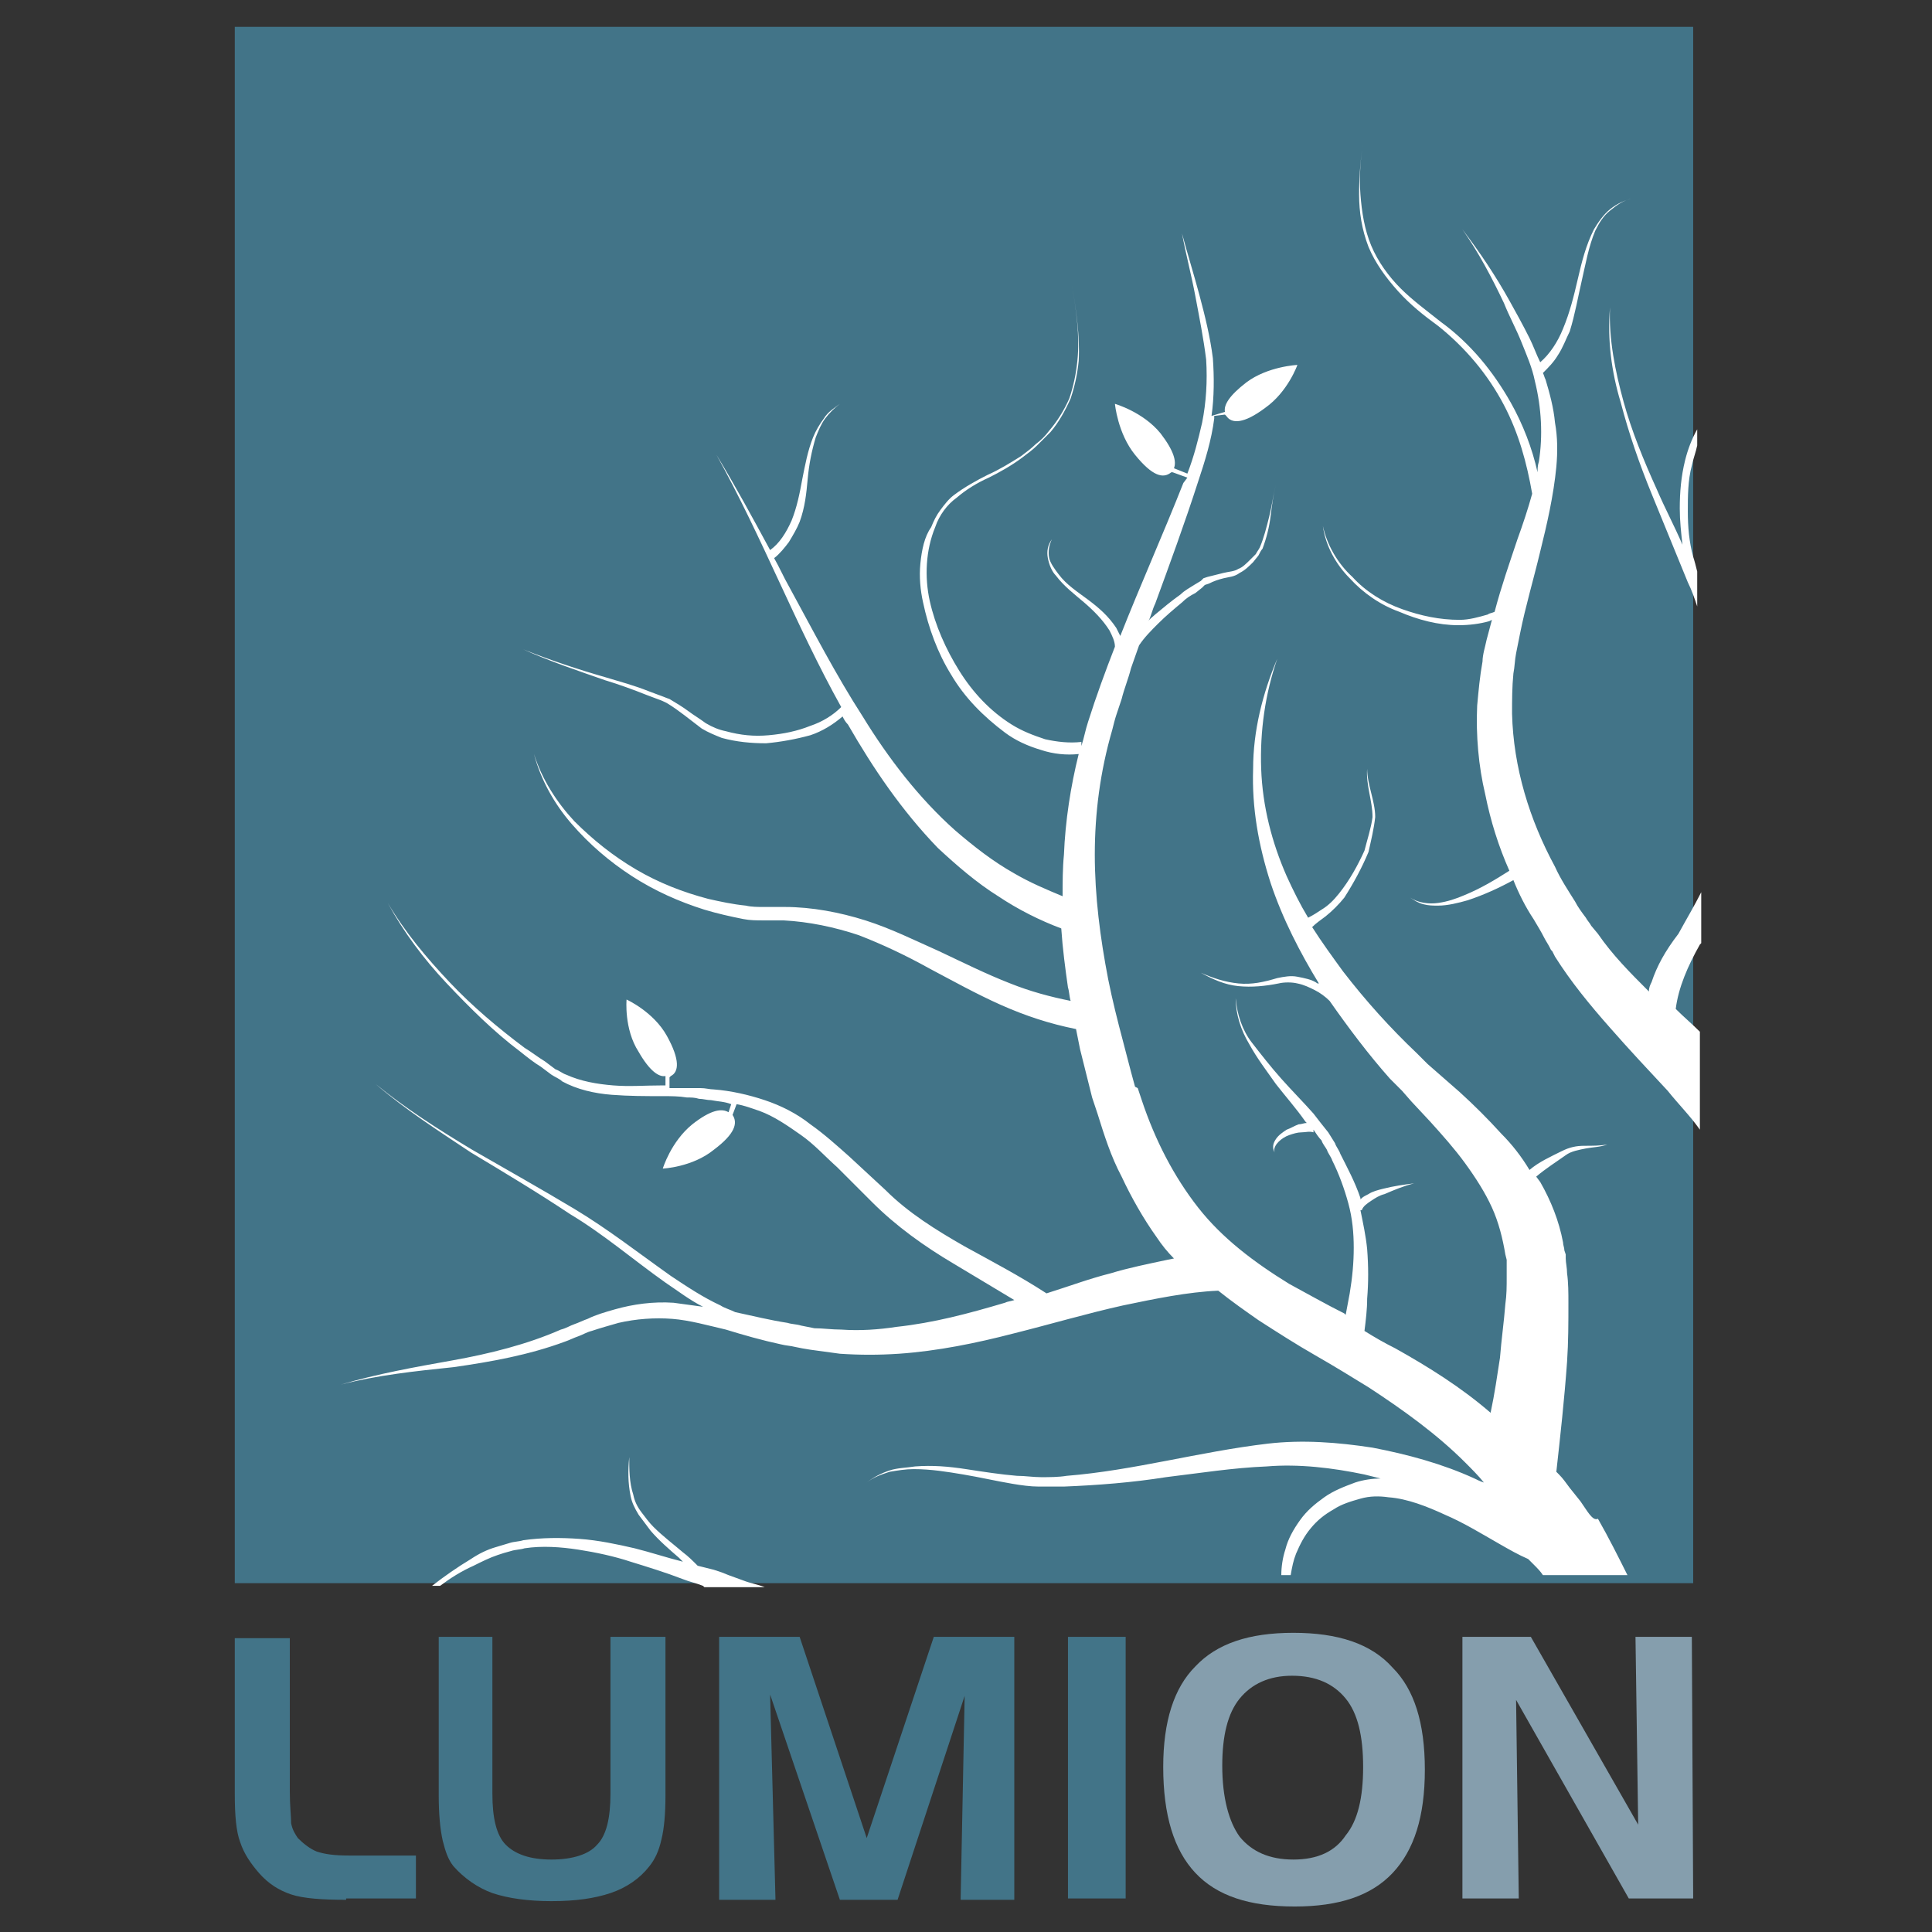 <?xml version="1.0" encoding="utf-8"?>
<!-- Generator: Adobe Illustrator 26.0.1, SVG Export Plug-In . SVG Version: 6.00 Build 0)  -->
<svg version="1.1" id="Layer_1" xmlns="http://www.w3.org/2000/svg" xmlns:xlink="http://www.w3.org/1999/xlink" x="0px" y="0px"
	 viewBox="0 0 144 144" style="enable-background:new 0 0 144 144;" xml:space="preserve">
<rect x="0" y="0" width="144" height="144" fill="#333333" stroke="none"/>
<style type="text/css">
	.st0{fill:#427488;}
	.st1{fill:#FFFFFF;}
	.st2{fill:#859EAD;}
</style>
<g>
	<rect x="17.5" y="2" class="st0" width="108.7" height="116"/>
	<path class="st1" d="M52.7,118.2L52.7,118.2L52.7,118.2L52.7,118.2z M117.8,111.9l-0.4-0.5l-0.4-0.5c-0.3-0.4-0.5-0.7-0.8-1
		l-0.2-0.2c0.3-2.7,0.6-5.4,0.8-8.2c0.1-1.5,0.1-2.9,0.1-4.4c0-0.7,0-1.5-0.1-2.2c0-0.4-0.1-0.8-0.1-1.1v0v-0.1v0v-0.1l0-0.1
		l-0.1-0.3c0-0.2-0.1-0.4-0.1-0.6c-0.3-1.6-0.9-3.1-1.7-4.5l-0.3-0.4c0.7-0.6,1.5-1.1,2.2-1.6c0.4-0.3,1-0.4,1.5-0.5
		c0.5-0.1,1.1-0.1,1.6-0.3c-0.5,0.1-1.1,0.1-1.7,0.1c-0.6,0-1.1,0.1-1.7,0.4c-0.8,0.4-1.7,0.8-2.4,1.4c-0.6-1-1.3-1.9-2.1-2.7
		c-1-1.1-2-2.1-3.1-3.1l-1.6-1.4l-0.8-0.7l-0.2-0.2l0,0l0,0l0,0l-0.1-0.1l-0.1-0.1l-0.4-0.4c-2-1.9-3.8-3.9-5.5-6.1
		c-0.8-1.1-1.6-2.2-2.3-3.3c0.3-0.3,0.6-0.5,1-0.8c0.5-0.4,1-0.9,1.4-1.4c0.7-1.1,1.3-2.2,1.8-3.4l0,0v0c0.2-0.9,0.4-1.7,0.5-2.6
		l0,0l0,0c0-1.2-0.6-2.4-0.6-3.6c-0.1,1.2,0.4,2.4,0.4,3.6c-0.1,0.8-0.4,1.7-0.6,2.5c-0.5,1.1-1.1,2.2-1.9,3.2
		c-0.4,0.5-0.8,0.9-1.3,1.2c-0.3,0.2-0.6,0.4-1,0.6c-0.6-1-1.1-2-1.6-3.1c-1.1-2.5-1.8-5.2-1.9-8c-0.1-2.8,0.3-5.6,1.2-8.2
		c-1.1,2.6-1.8,5.4-1.8,8.2c-0.1,2.9,0.4,5.7,1.3,8.5c0.9,2.7,2.2,5.2,3.6,7.5l-0.1,0c-0.4-0.3-1-0.4-1.5-0.5c-0.5-0.1-1,0-1.5,0.1
		c-1,0.3-1.9,0.5-2.9,0.4c-1-0.1-1.9-0.4-2.8-0.8c0.9,0.5,1.8,0.9,2.8,1c1,0.1,2,0,3-0.2c0.4-0.1,1-0.1,1.4,0
		c0.5,0.1,0.9,0.3,1.3,0.5c0.4,0.2,0.8,0.5,1.1,0.8c1.4,2,2.9,4,4.5,5.8l0.4,0.4l0.1,0.1l0.1,0.1l0.1,0.1l0.2,0.2l0.7,0.8l1.4,1.5
		c0.9,1,1.8,2,2.6,3.1c0.8,1.1,1.5,2.2,2,3.3c0.5,1.1,0.8,2.3,1,3.5l0.1,0.4l0,0.2v0.1v0.1v0v-0.1v0c0,0.3,0,0.7,0,1
		c0,0.7,0,1.3-0.1,2c-0.1,1.3-0.3,2.7-0.4,4c-0.2,1.3-0.4,2.7-0.7,4.1c-2.2-1.9-4.6-3.4-7.1-4.8c-0.8-0.4-1.5-0.8-2.3-1.3
		c0.1-0.8,0.2-1.6,0.2-2.4c0.1-1.2,0.1-2.4,0-3.7c-0.1-1-0.3-1.9-0.5-2.9l0.1,0c0.1-0.3,0.4-0.5,0.7-0.7c0.3-0.2,0.6-0.4,1-0.5
		c0.7-0.3,1.4-0.6,2.2-0.8c-0.8,0.1-1.5,0.2-2.3,0.4c-0.4,0.1-0.8,0.2-1.1,0.4c-0.2,0.1-0.4,0.2-0.5,0.3l-0.1,0.1l0-0.1
		c-0.4-1.2-1-2.3-1.5-3.3c-0.1-0.3-0.3-0.5-0.4-0.8c-0.2-0.3-0.3-0.5-0.5-0.8c-0.4-0.5-0.8-1-1.1-1.4c-0.8-0.9-1.6-1.7-2.4-2.6
		c-0.8-0.9-1.5-1.8-2.2-2.7s-1.1-2.1-1.2-3.3c0,1.2,0.4,2.4,1,3.4c0.6,1.1,1.3,2,2,3c0.7,0.9,1.5,1.8,2.2,2.8l0.1,0.1
		c-0.2,0-0.4,0.1-0.6,0.1c-0.3,0.1-0.6,0.3-0.9,0.4c-0.3,0.2-0.6,0.4-0.8,0.7s-0.3,0.6-0.1,1c-0.1-0.3,0.1-0.6,0.3-0.8
		c0.2-0.2,0.5-0.4,0.8-0.5c0.3-0.1,0.6-0.2,0.9-0.2c0.3,0,0.6-0.1,0.9,0l0-0.2c0.2,0.3,0.4,0.6,0.6,0.8c0.1,0.3,0.3,0.5,0.4,0.7
		c0.1,0.3,0.3,0.5,0.4,0.8c0.5,1,0.9,2.1,1.2,3.2c0.3,1.1,0.4,2.2,0.4,3.3c0,1.1-0.1,2.2-0.3,3.4c-0.1,0.5-0.2,1.1-0.3,1.6l-0.1-0.1
		c-1.4-0.7-2.8-1.5-4.1-2.2c-2.6-1.6-5-3.4-6.8-5.7c-1.8-2.3-3.2-5-4.2-8l-0.2-0.6l-0.1-0.3L84.6,81l-0.3-1.1
		c-0.2-0.8-0.4-1.5-0.6-2.3c-0.4-1.5-0.8-3.1-1.1-4.6c-0.6-3.1-1-6.2-1-9.3c0-3.1,0.4-6.2,1.3-9.3c0.1-0.4,0.2-0.8,0.3-1.1l0.2-0.6
		l0.2-0.6c0.2-0.8,0.5-1.5,0.7-2.3c0.2-0.6,0.4-1.1,0.6-1.7c0.4-0.6,0.9-1.1,1.4-1.6c0.6-0.6,1.2-1.1,1.8-1.6c0.3-0.3,0.6-0.5,1-0.7
		l0.5-0.4l0.1-0.1l0,0l0,0h0l0.1-0.1l0.3-0.1c0.4-0.2,0.7-0.3,1.1-0.4c0.4-0.1,0.8-0.1,1.2-0.4c0.4-0.2,0.7-0.5,1-0.8l0.4-0.5
		c0.1-0.2,0.2-0.4,0.3-0.5c0.3-0.8,0.5-1.6,0.6-2.4c0.1-0.8,0.2-1.6,0.4-2.4c-0.2,0.8-0.3,1.6-0.5,2.4c-0.2,0.8-0.4,1.6-0.7,2.3
		c-0.1,0.2-0.2,0.3-0.3,0.5l-0.4,0.4c-0.3,0.3-0.6,0.6-0.9,0.7c-0.3,0.2-0.7,0.2-1.1,0.3c-0.4,0.1-0.8,0.2-1.2,0.3l-0.3,0.1
		l-0.1,0.1h0l0,0h0l0,0l-0.1,0.1l-0.5,0.3c-0.3,0.2-0.7,0.4-1,0.7c-0.7,0.5-1.3,1-1.9,1.5c-0.2,0.2-0.4,0.3-0.5,0.5
		c0.2-0.4,0.3-0.9,0.5-1.3c1.1-3,2.2-6,3.2-9.1c0.5-1.5,1-3.1,1.2-4.7l0-0.2l0.8-0.1l0.1,0.1c0.4,0.6,1.3,0.6,2.9-0.6
		c1.7-1.2,2.4-3.2,2.4-3.2s-2.2,0.1-3.8,1.3c-1.3,1-1.7,1.7-1.6,2.2L90.3,31c0.2-1.4,0.2-2.9,0.1-4.3c-0.2-1.6-0.6-3.2-1-4.7
		s-0.9-3.1-1.3-4.6c0.3,1.6,0.7,3.1,1,4.7c0.3,1.6,0.6,3.1,0.8,4.7c0.1,1.6,0,3.2-0.3,4.7c-0.3,1.3-0.6,2.5-1.1,3.8l-1-0.4
		c0.2-0.5,0-1.3-1-2.6c-1.3-1.6-3.4-2.2-3.4-2.2s0.2,2.2,1.5,3.8s2.1,1.8,2.7,1.3l0.1,0l1.1,0.4L88.2,36c-1.5,3.8-3.2,7.6-4.7,11.4
		c-0.1-0.2-0.2-0.4-0.3-0.6c-0.6-0.9-1.3-1.5-2.1-2.1c-0.8-0.6-1.6-1.1-2.2-1.9c-0.3-0.4-0.6-0.8-0.7-1.2c-0.1-0.5,0-1,0.2-1.4
		c-0.3,0.4-0.4,0.9-0.3,1.4c0.1,0.5,0.3,1,0.6,1.3c0.6,0.8,1.4,1.4,2.1,2c0.7,0.6,1.4,1.3,1.9,2.1c0.2,0.4,0.4,0.8,0.4,1.2
		c-0.7,1.8-1.4,3.7-2,5.6c-0.2,0.6-0.3,1.2-0.5,1.8l0-0.3c-0.9,0.1-1.8,0-2.7-0.2c-0.9-0.3-1.7-0.6-2.5-1.1c-1.6-1-2.9-2.4-3.9-4
		c-1-1.6-1.8-3.4-2.2-5.2c-0.4-1.8-0.3-3.8,0.4-5.5c0.3-0.9,0.9-1.7,1.6-2.2c0.7-0.6,1.5-1.1,2.4-1.5c0.8-0.4,1.7-0.9,2.5-1.5
		c0.4-0.3,0.8-0.6,1.1-0.9c0.3-0.3,0.7-0.7,1-1c0.6-0.7,1.1-1.6,1.5-2.5c0.3-0.9,0.5-1.8,0.6-2.8c0.1-1.9-0.2-3.8-0.5-5.7
		c0.3,1.9,0.6,3.8,0.4,5.7c-0.1,1-0.3,1.9-0.6,2.8c-0.4,0.9-0.9,1.7-1.5,2.4c-0.3,0.4-0.6,0.7-1,1c-0.3,0.3-0.7,0.6-1.1,0.9
		c-0.8,0.5-1.6,1-2.5,1.4c-0.8,0.4-1.7,0.9-2.5,1.5c-0.4,0.3-0.7,0.7-1,1.1c-0.3,0.4-0.5,0.8-0.7,1.3C68.9,40,68.7,41,68.6,42
		c-0.1,1,0,2,0.2,2.9c0.4,1.9,1.1,3.8,2.1,5.4c1,1.7,2.4,3.1,4,4.3c0.8,0.6,1.7,1,2.7,1.3c0.9,0.3,1.9,0.4,2.8,0.3
		c-0.6,2.4-1,5-1.1,7.5c-0.1,1-0.1,2.1-0.1,3.1c-1.2-0.5-2.4-1-3.6-1.7c-1.6-0.9-3-2-4.4-3.2c-2.7-2.4-5-5.4-6.9-8.5
		c-2-3.1-3.7-6.4-5.5-9.7c-0.4-0.7-0.7-1.4-1.1-2.1c0.4-0.3,0.8-0.8,1.1-1.2c0.3-0.5,0.6-1,0.8-1.5c0.4-1.1,0.5-2.1,0.6-3.2
		s0.3-2.1,0.6-3.1c0.2-0.5,0.4-1,0.7-1.4c0.3-0.4,0.7-0.8,1.1-1.1c-0.4,0.3-0.9,0.6-1.2,1.1c-0.3,0.4-0.6,0.9-0.8,1.4
		c-0.4,1-0.6,2.1-0.8,3.1c-0.2,1.1-0.4,2.1-0.8,3.1c-0.4,0.9-0.9,1.7-1.6,2.2c-1.3-2.4-2.6-4.8-4-7.1c3.4,6.1,5.9,12.7,9.3,18.8
		c-0.6,0.6-1.4,1.1-2.3,1.4c-1,0.4-2,0.6-3.1,0.7c-1.1,0.1-2.1,0-3.2-0.3c-0.5-0.1-1-0.3-1.5-0.6c-0.4-0.3-0.9-0.6-1.3-0.9
		s-0.9-0.6-1.4-0.9c-0.3-0.1-0.5-0.2-0.8-0.3l-0.8-0.3c-1-0.4-2.1-0.7-3.1-1c-2.1-0.6-4.2-1.3-6.2-2.1c2,0.9,4.1,1.6,6.1,2.3
		c1,0.3,2.1,0.7,3.1,1.1l0.8,0.3c0.3,0.1,0.5,0.2,0.7,0.3c0.5,0.3,0.9,0.6,1.3,0.9c0.4,0.3,0.9,0.7,1.3,1c0.5,0.3,1,0.5,1.5,0.7
		c1.1,0.3,2.2,0.4,3.3,0.4c1.1-0.1,2.2-0.3,3.3-0.6c0.9-0.3,1.7-0.8,2.4-1.4c0.1,0.2,0.2,0.4,0.4,0.6c1.9,3.3,4,6.4,6.7,9.2
		c1.4,1.3,2.9,2.6,4.5,3.6c1.5,1,3.1,1.8,4.7,2.4c0.1,1.5,0.3,3,0.5,4.4c0.1,0.3,0.1,0.7,0.2,1c-1.5-0.3-3-0.7-4.5-1.3
		c-1.8-0.7-3.6-1.6-5.3-2.4c-1.8-0.8-3.6-1.7-5.5-2.3c-1.9-0.6-4-1-6-1c-0.3,0-0.5,0-0.8,0c-0.2,0-0.5,0-0.7,0c-0.5,0-1,0-1.4-0.1
		c-1-0.1-1.9-0.3-2.8-0.5c-1.9-0.5-3.7-1.2-5.4-2.2c-1.7-1-3.2-2.2-4.6-3.6c-1.3-1.4-2.4-3.1-3-5c0.5,1.9,1.5,3.7,2.8,5.2
		s2.8,2.8,4.5,3.9c1.7,1.1,3.5,1.9,5.4,2.5c1,0.3,1.9,0.5,2.9,0.7c0.5,0.1,1,0.1,1.5,0.1c0.3,0,0.5,0,0.8,0c0.3,0,0.5,0,0.7,0
		c1.9,0.1,3.8,0.5,5.6,1.1c1.8,0.7,3.5,1.5,5.3,2.5c1.7,0.9,3.5,1.9,5.3,2.7c1.8,0.8,3.6,1.4,5.6,1.8c0.1,0.5,0.2,1,0.3,1.5
		c0.2,0.8,0.4,1.6,0.6,2.4l0.3,1.2l0.1,0.3l0.1,0.3l0.2,0.6c0.5,1.6,1,3.2,1.8,4.7c0.7,1.5,1.6,3.1,2.6,4.5c0.4,0.6,0.8,1.1,1.3,1.6
		l-0.5,0.1c-1.4,0.3-2.9,0.6-4.2,1c-1.6,0.4-3.2,1-4.8,1.5c-2-1.3-4.1-2.4-6.1-3.5c-2.1-1.2-4.2-2.5-5.9-4.2l-2.7-2.5
		c-0.9-0.8-1.9-1.7-2.9-2.4c-1-0.8-2.2-1.4-3.4-1.8c-1.2-0.4-2.5-0.7-3.8-0.8c-0.3,0-0.6-0.1-1-0.1s-0.6,0-1,0c-0.4,0-0.9,0-1.3,0
		l0-0.8l0.1-0.1c0.6-0.3,0.7-1.2-0.3-3c-1-1.8-3-2.7-3-2.7s-0.2,2.2,0.9,3.9c0.8,1.4,1.5,1.9,2,1.8l0,0.7h-0.2c-1.3,0-2.5,0.1-3.7,0
		s-2.4-0.3-3.5-0.8c-0.3-0.1-0.5-0.3-0.8-0.4l-0.4-0.3l-0.4-0.3c-0.5-0.3-1-0.7-1.5-1c-2-1.5-3.9-3.1-5.6-4.9
		c-1.7-1.8-3.3-3.7-4.6-5.9c1.2,2.2,2.7,4.2,4.4,6s3.5,3.6,5.5,5.1c0.5,0.4,1,0.8,1.5,1.1l0.4,0.3l0.4,0.3c0.3,0.2,0.6,0.3,0.8,0.5
		c1.1,0.6,2.4,0.9,3.7,1c1.3,0.1,2.5,0.1,3.8,0.1c0.6,0,1.2,0,1.8,0.1c0.3,0,0.6,0,0.9,0.1c0.3,0,0.6,0.1,0.9,0.1
		c0.5,0.1,1,0.1,1.5,0.3l-0.2,0.6c-0.5-0.3-1.3-0.2-2.7,0.9c-1.6,1.3-2.2,3.3-2.2,3.3s2.2-0.1,3.8-1.4c1.6-1.2,1.8-2,1.4-2.6
		l0.3-0.8c0.6,0.1,1.1,0.3,1.7,0.5c1.1,0.4,2.1,1.1,3.1,1.8c1,0.7,1.8,1.6,2.7,2.4l2.6,2.6c1.8,1.8,3.9,3.3,6.1,4.6
		c1.5,0.9,3,1.8,4.5,2.7c-0.3,0.1-0.5,0.1-0.7,0.2c-2.7,0.8-5.3,1.5-8.1,1.8c-1.3,0.2-2.7,0.3-4.1,0.2c-0.7,0-1.4-0.1-2-0.1
		l-0.5-0.1l-0.5-0.1c-0.3-0.1-0.7-0.1-1-0.2c-1.3-0.2-2.5-0.5-3.9-0.8c-0.4-0.2-0.8-0.3-1.1-0.5c-1.3-0.6-2.5-1.4-3.7-2.2
		c-2.4-1.7-4.7-3.5-7.2-5c-2.5-1.5-5-2.9-7.6-4.4c-2.5-1.5-5-3.1-7.2-4.9c2.2,1.9,4.7,3.5,7.1,5.1c2.5,1.5,5,3,7.4,4.6
		c2.5,1.5,4.7,3.4,7.1,5.1c0.9,0.6,1.8,1.3,2.8,1.8c-0.7-0.1-1.5-0.2-2.2-0.3c-1.5-0.1-3,0.1-4.4,0.5c-0.7,0.2-1.4,0.4-2,0.7
		c-0.3,0.1-0.7,0.3-1,0.4c-0.3,0.1-0.6,0.3-1,0.4c-2.5,1.1-5.3,1.8-8.1,2.3s-5.6,1-8.3,1.8c2.7-0.7,5.5-1,8.4-1.3
		c2.8-0.4,5.6-0.9,8.3-1.9c0.3-0.1,0.7-0.3,1-0.4c0.3-0.1,0.6-0.3,1-0.4c0.6-0.2,1.3-0.4,2-0.6c1.3-0.3,2.7-0.4,4-0.3
		c1.3,0.1,2.7,0.5,4,0.8c1.3,0.4,2.7,0.8,4.1,1.1c0.4,0.1,0.7,0.1,1.1,0.2l0.5,0.1l0.6,0.1c0.7,0.1,1.5,0.2,2.2,0.3
		c1.5,0.1,2.9,0.1,4.4,0c2.9-0.2,5.8-0.8,8.5-1.5c2.8-0.7,5.5-1.5,8.2-2.1c2.4-0.5,4.8-1,7.1-1.1c1,0.8,2,1.5,3,2.2
		c1.4,0.9,2.8,1.8,4.2,2.6c1.4,0.8,2.7,1.6,4,2.4c2.6,1.7,5.1,3.5,7.2,5.6c0.5,0.5,1,1,1.4,1.5c-0.3-0.1-0.5-0.2-0.7-0.3
		c-2.4-1.1-5-1.8-7.6-2.3c-2.6-0.4-5.2-0.6-7.8-0.3c-5.1,0.6-10,2-15,2.4c-0.6,0.1-1.3,0.1-1.9,0.1s-1.2-0.1-1.8-0.1
		c-1.2-0.1-2.5-0.3-3.8-0.5c-1.3-0.2-2.5-0.3-3.8-0.2c-0.6,0.1-1.3,0.1-1.9,0.3c-0.6,0.2-1.2,0.5-1.7,0.9c0.5-0.4,1.1-0.6,1.7-0.8
		c0.6-0.1,1.2-0.2,1.8-0.2c1.3,0,2.5,0.2,3.7,0.4c1.2,0.2,2.5,0.5,3.7,0.7c0.6,0.1,1.3,0.2,1.9,0.2c0.6,0,1.3,0,1.9,0
		c2.5-0.1,5.1-0.3,7.6-0.7c2.5-0.3,5-0.7,7.5-0.8c2.4-0.2,4.9,0.1,7.3,0.6c0.4,0.1,0.8,0.2,1.2,0.3c-0.6,0-1.3,0.1-1.9,0.3
		c-0.8,0.3-1.6,0.6-2.3,1.1c-0.7,0.5-1.3,1-1.8,1.7c-0.5,0.7-0.9,1.4-1.1,2.2c-0.2,0.6-0.3,1.3-0.3,1.9h0.7c0.1-0.6,0.2-1.1,0.4-1.6
		c0.3-0.7,0.6-1.3,1.1-1.9c0.5-0.6,1-1,1.7-1.4c0.6-0.4,1.3-0.6,2-0.8s1.4-0.2,2.1-0.1c1.4,0.1,2.9,0.7,4.2,1.3
		c1.4,0.6,2.7,1.4,4.1,2.2c0.7,0.4,1.4,0.8,2.1,1.1l0.4,0.4c0.3,0.3,0.5,0.5,0.7,0.8h6.3c-0.7-1.4-1.4-2.8-2.2-4.2
		C118.7,113.4,118.3,112.6,117.8,111.9 M125.2,37.9c0,0.9,0.1,1.8,0.2,2.7c-0.6-1.4-1.3-2.7-1.9-4.1c-1-2.2-1.9-4.4-2.5-6.6
		s-1.1-4.6-1-7c-0.2,2.4,0.1,4.8,0.8,7.1c0.6,2.3,1.4,4.6,2.3,6.8s1.8,4.4,2.7,6.6c0.3,0.6,0.5,1.2,0.7,1.8v-2.6
		c-0.1-0.4-0.2-0.8-0.3-1.1c-0.3-1.1-0.4-2.2-0.4-3.4c0-1.1,0-2.3,0.3-3.4c0.1-0.5,0.3-1,0.4-1.5V32c-0.4,0.7-0.7,1.5-0.9,2.3
		C125.3,35.5,125.2,36.7,125.2,37.9 M123.1,73.2c-0.1,0.2-0.2,0.4-0.2,0.7c-1.4-1.4-2.7-2.7-3.8-4.3l-0.5-0.6
		c-0.1-0.2-0.3-0.4-0.4-0.6c-0.3-0.4-0.6-0.8-0.8-1.2c-0.5-0.8-1.1-1.7-1.5-2.6c-1.9-3.5-3.1-7.4-3.2-11.4c0-1,0-2,0.1-3
		c0.1-0.5,0.1-1,0.2-1.5l0.3-1.5c0.4-2,1-4,1.5-6.1c0.5-2,1-4.2,1.2-6.3c0.1-1.1,0.1-2.2-0.1-3.3c-0.1-1.1-0.4-2.2-0.7-3.2
		c-0.1-0.2-0.1-0.3-0.2-0.5c0.4-0.4,0.8-0.8,1.1-1.3c0.4-0.6,0.6-1.2,0.9-1.8c0.4-1.3,0.6-2.5,0.9-3.8c0.3-1.3,0.5-2.5,1-3.7
		c0.3-0.6,0.6-1.1,1.1-1.5c0.5-0.4,1-0.8,1.7-0.9c-0.6,0.1-1.2,0.4-1.7,0.8c-0.5,0.4-0.9,1-1.2,1.5c-0.6,1.2-0.9,2.4-1.2,3.7
		s-0.6,2.5-1.1,3.7c-0.4,1-1,1.9-1.7,2.5c-0.3-0.6-0.5-1.2-0.8-1.8c-0.5-1-1-1.9-1.5-2.8c-1-1.8-2.2-3.6-3.5-5.3
		c1.2,1.7,2.2,3.6,3.1,5.5c0.4,1,0.9,1.9,1.3,2.9c0.4,1,0.8,1.9,1,2.9c0.5,2,0.6,4.1,0.3,6c-0.1,0.3-0.1,0.6-0.1,0.8
		c-0.4-1.8-1.1-3.6-2-5.2c-1.3-2.3-3-4.4-5.2-6c-1-0.8-2.1-1.6-3-2.5c-0.9-0.9-1.7-2-2.2-3.2c-0.5-1.2-0.7-2.5-0.8-3.8
		c-0.1-1.3,0-2.6,0.2-3.9c-0.2,1.3-0.3,2.6-0.3,3.9c0,1.3,0.2,2.6,0.7,3.9c0.5,1.2,1.3,2.3,2.2,3.3c0.9,1,1.9,1.8,3,2.6
		c2,1.6,3.7,3.6,4.9,5.9c1.1,2.1,1.7,4.3,2.1,6.6c-0.3,1.1-0.7,2.3-1.1,3.4c-0.6,1.8-1.2,3.5-1.7,5.4c-0.2,0.1-0.4,0.1-0.5,0.2
		c-0.7,0.2-1.4,0.4-2.1,0.4c-1.5,0-2.9-0.3-4.3-0.8c-1.4-0.5-2.7-1.3-3.7-2.4c-1.1-1-1.9-2.4-2.2-3.8c0.2,1.5,1,2.9,2,3.9
		c1,1.1,2.3,2,3.7,2.5c1.4,0.6,2.9,1,4.4,1c0.8,0,1.6-0.1,2.3-0.3l0.2-0.1l-0.4,1.5c-0.1,0.5-0.3,1.1-0.3,1.6
		c-0.2,1.1-0.3,2.2-0.4,3.3c-0.1,2.2,0.1,4.5,0.6,6.6c0.4,2,1,3.9,1.8,5.7c-1.1,0.7-2.1,1.3-3.3,1.8c-0.7,0.3-1.3,0.5-2,0.6
		s-1.5,0-2.1-0.4c0.3,0.2,0.6,0.4,1,0.5c0.4,0.1,0.7,0.1,1.1,0.1c0.7,0,1.5-0.2,2.2-0.4c1.2-0.4,2.3-0.9,3.4-1.5
		c0.4,1,0.9,2,1.5,2.9c0.3,0.5,0.6,1,0.8,1.4c0.1,0.2,0.3,0.5,0.4,0.7l0.1,0.2l0.1,0.1l0,0v0l0,0l0.2,0.4c1.2,1.9,2.6,3.6,4.1,5.3
		c1.4,1.6,2.9,3.2,4.3,4.7c0.8,1,1.7,1.9,2.4,2.9v-7.3c-0.6-0.6-1.2-1.1-1.8-1.7c0.2-1.6,0.9-3.2,1.8-4.8l0.1-0.1v-3.8
		c-0.5,1-1.1,2-1.7,3.1C124.1,70.9,123.5,72,123.1,73.2 M54.3,117.4l-0.5-0.2l-0.3-0.1l-0.3-0.1c-0.4-0.1-0.8-0.2-1.2-0.3
		c-0.4-0.4-0.7-0.7-1.1-1c-0.7-0.6-1.5-1.2-2.2-1.9c-0.3-0.3-0.6-0.7-0.9-1.1c-0.3-0.4-0.5-0.8-0.6-1.3c-0.3-0.9-0.3-1.9-0.3-2.8
		c-0.1,1-0.1,1.9,0.1,2.9c0.1,0.5,0.3,0.9,0.6,1.4c0.3,0.4,0.6,0.8,0.9,1.2c0.6,0.7,1.4,1.4,2.1,2l0.3,0.3c-1.2-0.3-2.4-0.7-3.6-1
		c-1.3-0.3-2.7-0.6-4.1-0.7c-1.4-0.1-2.8-0.1-4.2,0.1c-0.3,0.1-0.7,0.1-1,0.2c-0.3,0.1-0.7,0.2-1,0.3c-0.7,0.2-1.3,0.5-1.9,0.9
		c-1,0.6-2,1.3-2.9,2h0.6c0.8-0.6,1.6-1.1,2.5-1.5c0.6-0.3,1.2-0.6,1.8-0.8c0.3-0.1,0.6-0.2,1-0.3c0.3-0.1,0.7-0.1,1-0.2
		c1.3-0.2,2.7-0.1,4,0.1c1.3,0.2,2.7,0.5,3.9,0.9c1.3,0.4,2.6,0.8,3.9,1.3c0.5,0.2,1,0.3,1.5,0.5l0.1,0.1h0.1l0,0l0.1,0H57
		c-0.5-0.2-1.1-0.3-1.6-0.5L54.3,117.4z"/>
	<path class="st0" d="M25.8,141.6c-1.8,0-3.2-0.1-4.1-0.4c-0.9-0.3-1.7-0.8-2.4-1.6c-0.6-0.7-1.1-1.4-1.4-2.3
		c-0.3-0.8-0.4-2-0.4-3.6v-11.6h4.1v11.4c0,1.1,0.1,1.9,0.1,2.4c0.1,0.5,0.3,0.8,0.5,1.1c0.4,0.4,0.9,0.8,1.4,1
		c0.6,0.2,1.3,0.3,2.4,0.3H31v3.2H25.8z M32.7,122v11.8c0,1.4,0.1,2.5,0.3,3.4c0.2,0.8,0.4,1.4,0.8,1.9c0.8,0.9,1.8,1.6,2.9,2
		c1.2,0.4,2.7,0.6,4.4,0.6c1.8,0,3.2-0.2,4.4-0.6c1.2-0.4,2.2-1.1,2.9-2c0.4-0.5,0.7-1.1,0.9-2c0.2-0.8,0.3-1.9,0.3-3.3V122h-4.1
		v11.7c0,1.8-0.3,3.1-1,3.8c-0.6,0.7-1.8,1.1-3.4,1.1s-2.7-0.4-3.4-1.1c-0.7-0.7-1-2-1-3.8V122L32.7,122L32.7,122z M53.6,141.6h4.2
		l-0.4-15.3l5.2,15.3h4.3l5-15.2l-0.3,15.2h4V122h-6l-5,15l-5-15h-6C53.6,122,53.6,141.6,53.6,141.6z M83.9,122h-4.3v19.5h4.3V122z"
		/>
	<path class="st2" d="M96.4,138.6c-1.8,0-3.1-0.6-4-1.7c-0.8-1.1-1.3-2.9-1.3-5.3c0-2.2,0.4-3.9,1.3-5c0.9-1.1,2.2-1.7,3.9-1.7
		c1.8,0,3.1,0.6,4,1.7c0.9,1.1,1.3,2.8,1.3,5.1c0,2.3-0.4,4-1.3,5.1C99.5,138,98.2,138.6,96.4,138.6 M96.4,121.7
		c-3.3,0-5.7,0.8-7.3,2.5c-1.6,1.6-2.4,4.1-2.4,7.5c0,3.6,0.8,6.2,2.4,7.9c1.6,1.7,4,2.5,7.4,2.5c3.3,0,5.7-0.8,7.3-2.5
		c1.6-1.7,2.4-4.2,2.4-7.7s-0.8-6-2.4-7.6C102.2,122.5,99.7,121.7,96.4,121.7 M126.1,122h-4.2l0.2,14l-8-14H109v19.5h4.2l-0.2-14.8
		l8.4,14.8h4.8L126.1,122L126.1,122z"/>
</g>
</svg>
